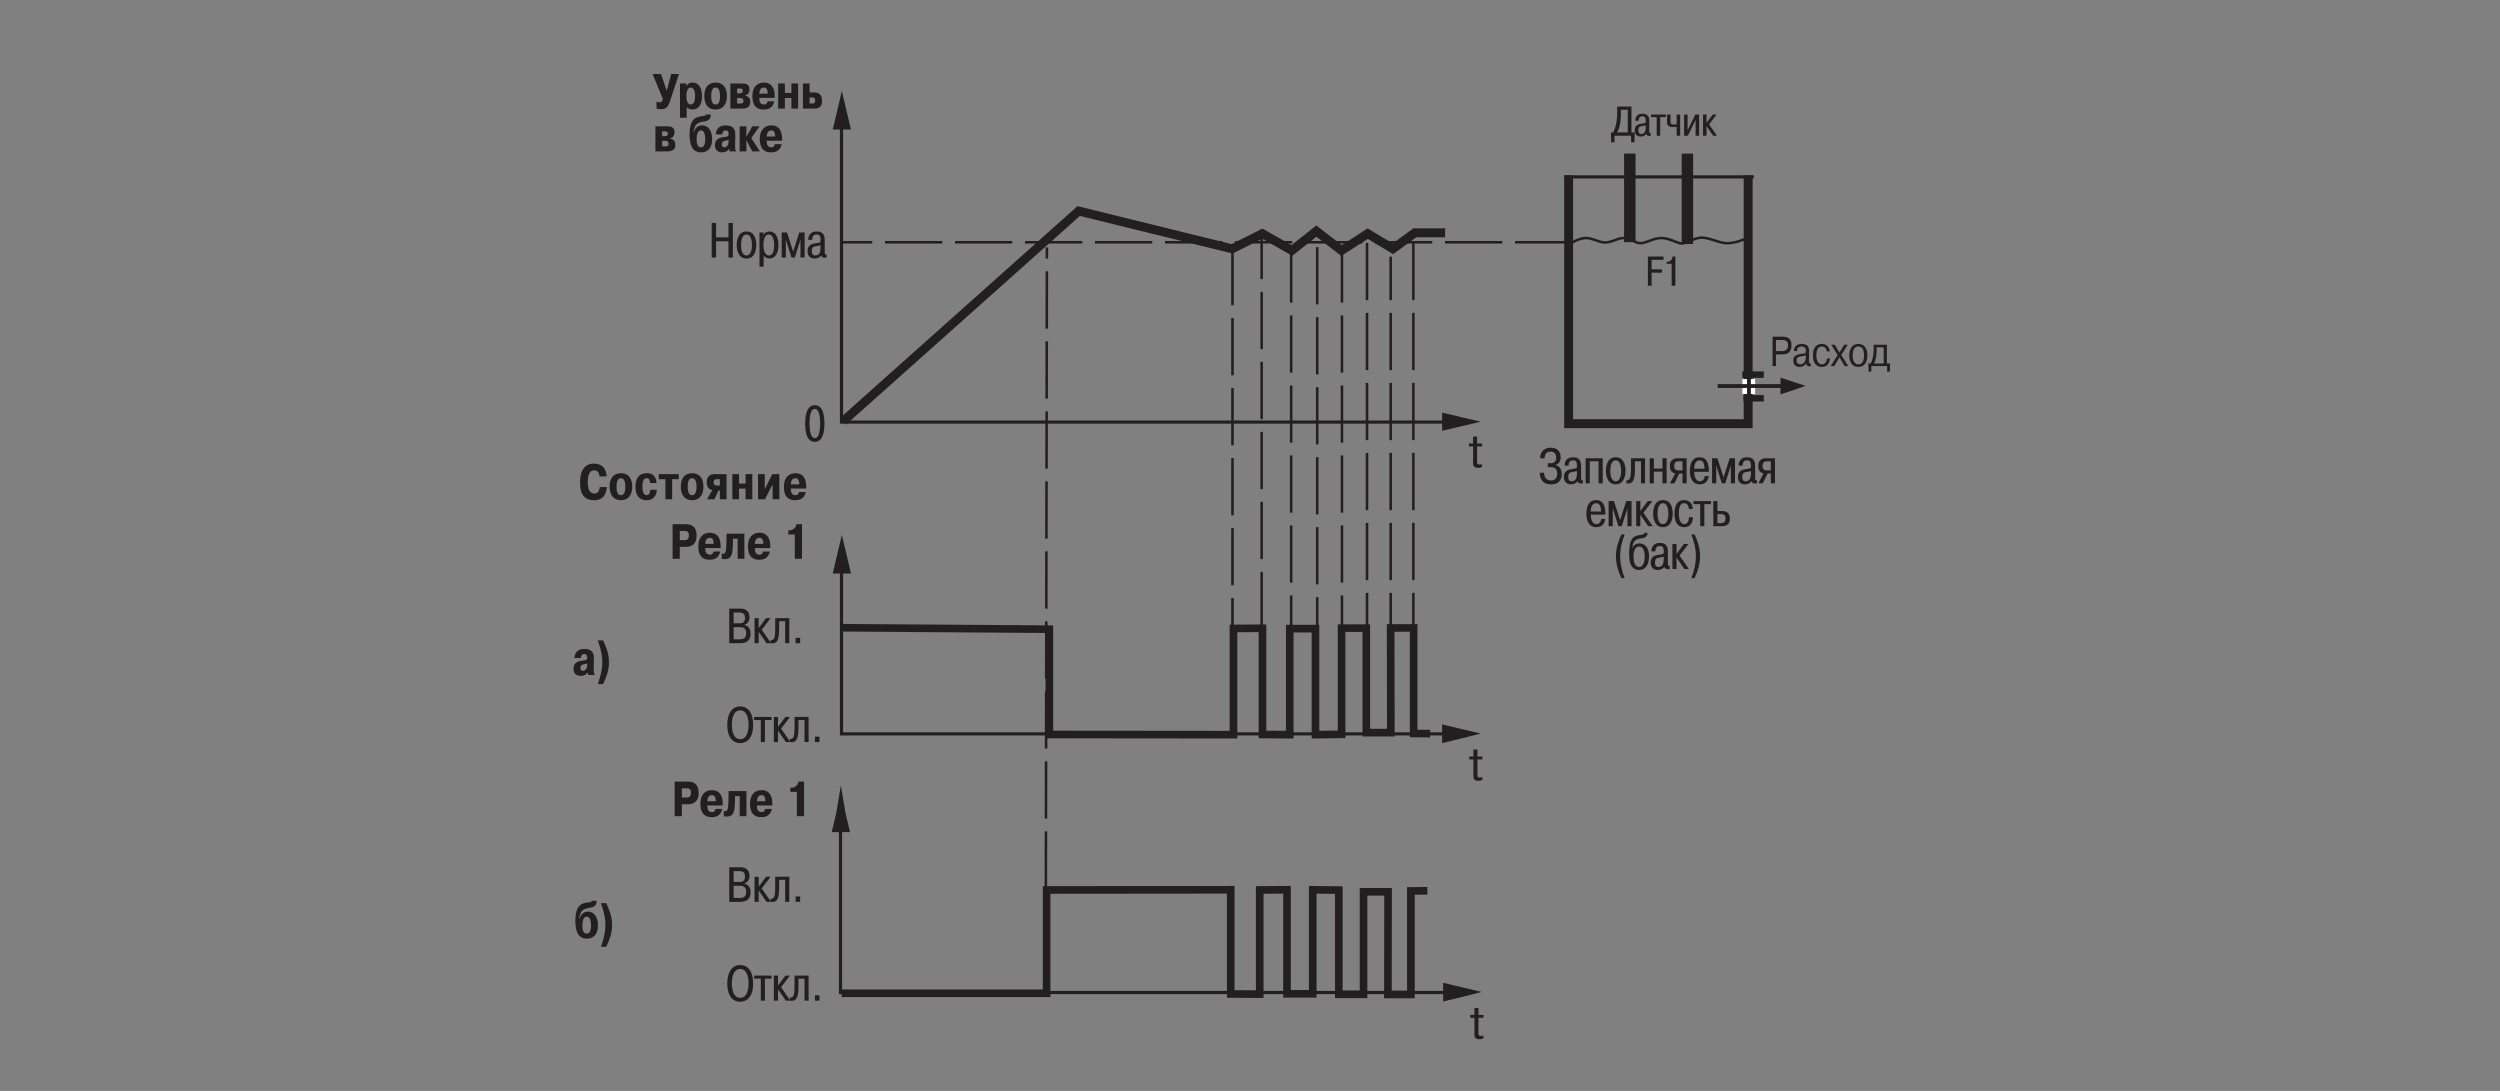 <?xml version="1.0" encoding="utf-8"?>
<!-- Generator: Adobe Illustrator 23.1.0, SVG Export Plug-In . SVG Version: 6.00 Build 0)  -->
<svg version="1.1" id="Слой_1" xmlns="http://www.w3.org/2000/svg" xmlns:xlink="http://www.w3.org/1999/xlink" x="0px" y="0px"
	 width="1100px" height="480px" viewBox="0 0 1100 480" style="enable-background:new 0 0 1100 480;" xml:space="preserve">
<rect x="0" y="0" width="1100" height="480" fill="#808080" stroke="none"/>
<style type="text/css">
	.st0{fill:none;stroke:#1E1E1C;stroke-width:0.925;}
	.st1{fill:none;stroke:#1E1E1C;stroke-width:3.7;}
	.st2{fill:#FFFFFF;stroke:#1E1E1C;stroke-width:1.48;stroke-linecap:square;}
	.st3{fill:none;stroke:#1E1E1C;stroke-width:1.48;}
	.st4{fill:#1E1E1C;}
	.st5{fill:#1E1E1C;stroke:#1E1E1C;stroke-width:0.925;}
	.st6{fill:none;stroke:#1E1E1C;stroke-width:1.054;}
	.st7{fill:none;stroke:#1E1E1C;stroke-width:0.925;stroke-dasharray:7.4,0.925;}
	.st8{fill:#020203;stroke:#1E1E1C;stroke-width:1.85;}
	.st9{fill:#FFFFFF;stroke:#1E1E1C;stroke-width:0.925;}
	.st10{fill:#020203;stroke:#1E1E1C;stroke-width:0.925;}
	.st11{fill:none;stroke:#1E1E1C;stroke-width:3.7;stroke-miterlimit:2.613;}
	.st12{fill:#020203;stroke:#1E1E1C;stroke-width:1.11;stroke-miterlimit:2.613;}
	.st13{fill:none;stroke:#1E1E1C;stroke-width:1.039;stroke-miterlimit:2.613;}
	.st14{fill:none;stroke:#1E1E1C;stroke-width:0.74;stroke-miterlimit:2.613;}
	.st15{fill:none;stroke:#FFFFFF;stroke-width:1.85;}
	.st16{fill:none;stroke:#1E1E1C;stroke-width:3.92;stroke-miterlimit:2.613;}
	.st17{fill:none;stroke:#1E1E1C;stroke-width:5.04;stroke-miterlimit:2.613;}
	.st18{fill:none;stroke:#1E1E1C;stroke-width:2.822;stroke-miterlimit:2.613;}
	.st19{fill:none;stroke:#1E1E1C;stroke-width:0.98;stroke-miterlimit:2.613;}
	.st20{fill:none;stroke:#FFFFFF;stroke-width:5.6;stroke-miterlimit:2.613;}
	.st21{fill:none;stroke:#1E1E1C;stroke-width:1.4;stroke-miterlimit:2.613;}
	.st22{fill:none;stroke:#1E1E1C;stroke-width:1.12;stroke-miterlimit:2.613;stroke-dasharray:25.2,5.6;}
	.st23{fill:none;stroke:#1E1E1C;stroke-width:3.36;stroke-miterlimit:2.613;}
	.st24{fill:none;stroke:#1E1E1C;stroke-width:1.12;stroke-miterlimit:2.613;}
	.st25{fill-rule:evenodd;clip-rule:evenodd;fill:#1E1E1C;}
	.st26{fill-rule:evenodd;clip-rule:evenodd;fill:#1E1E1C;stroke:#1E1E1C;stroke-width:5.600000e-04;stroke-miterlimit:2.613;}
	.st27{fill:none;stroke:#1E1E1C;stroke-width:1.68;stroke-miterlimit:2.613;}
	.st28{fill:none;stroke:#1E1E1C;stroke-width:1.12;stroke-miterlimit:2.613;stroke-dasharray:8.4,2.8;}
	.st29{fill:none;stroke:#231F20;stroke-width:3.92;stroke-miterlimit:2.613;}
	.st30{fill:none;stroke:#231F20;stroke-width:5.04;stroke-miterlimit:2.613;}
	.st31{fill:none;stroke:#231F20;stroke-width:2.822;stroke-miterlimit:2.613;}
	.st32{fill:none;stroke:#231F20;stroke-width:1.4;stroke-miterlimit:2.613;}
	.st33{fill:none;stroke:#231F20;stroke-width:1.12;stroke-miterlimit:2.613;stroke-dasharray:25.2,5.6;}
	.st34{fill:none;stroke:#231F20;stroke-width:3.36;stroke-miterlimit:2.613;}
	.st35{fill-rule:evenodd;clip-rule:evenodd;fill:#231F20;}
	.st36{fill-rule:evenodd;clip-rule:evenodd;fill:#231F20;stroke:#231F20;stroke-width:5.600000e-04;stroke-miterlimit:2.613;}
	.st37{fill:none;stroke:#231F20;stroke-width:1.12;stroke-miterlimit:2.613;}
	.st38{fill:none;stroke:#231F20;stroke-width:1.68;stroke-miterlimit:2.613;}
	.st39{fill:#231F20;}
	.st40{fill:#020203;stroke:#1E1E1C;stroke-width:1.054;}
	.st41{fill:none;stroke:#1E1E1C;stroke-width:0.925;stroke-dasharray:7.4,1.85;}
	.st42{fill:#020203;}
	.st43{fill:none;stroke:#1E1E1C;stroke-width:1.85;stroke-miterlimit:2.613;}
	.st44{fill:none;stroke:#231F20;stroke-width:5.04;}
	.st45{fill:none;stroke:#231F20;stroke-width:2.24;}
	.st46{fill:#231F20;stroke:#231F20;stroke-width:1.4;}
	.st47{fill:#020203;stroke:#231F20;stroke-width:1.4;}
	.st48{fill:none;stroke:#231F20;stroke-width:5.6;stroke-miterlimit:2.613;}
	.st49{fill:none;stroke:#231F20;stroke-width:2.8;stroke-miterlimit:2.613;}
	.st50{fill:none;stroke:#1E1E1C;stroke-width:3.145;stroke-miterlimit:2.613;}
	.st51{fill:none;stroke:#1E1E1C;stroke-width:0.925;stroke-dasharray:9.25,1.85;}
	.st52{fill:none;stroke:#1E1E1C;stroke-width:1.85;}
	.st53{fill:#FFFFFF;}
	.st54{fill:none;stroke:#231F20;stroke-width:2.8;}
</style>
<polyline class="st29" points="690.206,77.156 690.206,186.419 769.19,186.419 769.19,77.156 769.19,77.156 "/>
<line class="st30" x1="742.464" y1="67.584" x2="742.464" y2="107.357"/>
<line class="st30" x1="717.113" y1="67.584" x2="717.113" y2="106.543"/>
<line class="st31" x1="776.079" y1="175.254" x2="767.117" y2="175.254"/>
<line class="st31" x1="776.079" y1="164.835" x2="766.622" y2="164.835"/>
<line class="st20" x1="769.462" y1="173.361" x2="769.462" y2="166.792"/>
<polyline class="st29" points="370.885,185.404 474.626,92.861 542.117,109.474 555.455,102.805 568.423,110.215 579.167,101.693 
	590.282,110.215 601.768,102.805 612.883,109.474 622.516,102.434 635.854,102.434 "/>
<polyline class="st32" points="639.325,185.715 370.265,185.715 370.265,54.087 "/>
<polyline class="st32" points="639.325,322.907 370.265,322.907 370.265,248.358 "/>
<line class="st33" x1="691.801" y1="106.603" x2="370.736" y2="106.603"/>
<polyline class="st34" points="370.203,276.201 461.718,276.843 461.718,323.174 542.729,323.255 542.729,276.525 555.494,276.441 
	555.494,323.174 567.493,323.255 567.493,276.594 578.818,276.597 578.818,323.255 590.295,323.104 590.295,276.372 
	601.168,276.372 601.168,322.352 611.963,322.352 611.889,276.296 622.004,276.296 622.004,322.731 629.255,322.8 "/>
<polyline class="st34" points="370.33,437.034 460.509,437.034 460.509,391.584 541.521,391.503 541.521,437.344 554.286,437.428 
	554.286,391.584 566.285,391.503 566.285,437.278 577.61,437.275 577.61,391.503 589.086,391.647 589.086,437.495 599.959,437.495 
	599.959,392.388 610.754,392.388 610.68,437.567 620.797,437.567 620.797,392.015 628.045,391.949 "/>
<line class="st33" x1="460.179" y1="390.993" x2="460.637" y2="108.859"/>
<line class="st33" x1="568.112" y1="317.99" x2="568.112" y2="110.432"/>
<line class="st33" x1="590.461" y1="317.99" x2="590.461" y2="110.432"/>
<line class="st33" x1="601.486" y1="316.864" x2="601.486" y2="104.478"/>
<line class="st33" x1="611.905" y1="316.864" x2="611.905" y2="112.945"/>
<line class="st33" x1="621.871" y1="316.864" x2="621.871" y2="104.87"/>
<line class="st33" x1="579.571" y1="318.739" x2="579.571" y2="104.478"/>
<line class="st33" x1="542.294" y1="319.133" x2="542.294" y2="105.769"/>
<line class="st33" x1="555.134" y1="307.61" x2="555.134" y2="100.906"/>
<path class="st35" d="M646.301,195.17v1.256h1.844v6.912c0,1.074-0.023,2.538,2.107,2.538c0.605,0,1.3-0.162,1.867-0.411v-1.253
	c-0.344,0.101-0.753,0.179-1.114,0.179c-1.138,0-1.077-0.668-1.077-1.418v-6.548h2.191v-1.256h-2.191v-3.08h-1.783v3.08H646.301
	L646.301,195.17z"/>
<path class="st35" d="M646.448,332.876v1.256h1.844v6.912c0,1.077-0.02,2.538,2.104,2.538c0.614,0,1.299-0.159,1.87-0.408v-1.256
	c-0.347,0.098-0.753,0.182-1.115,0.182c-1.138,0-1.077-0.669-1.077-1.421v-6.548h2.191v-1.256h-2.191v-3.077h-1.783v3.077H646.448
	L646.448,332.876z"/>
<path class="st35" d="M779.92,148.137v12.946h1.505v-5.158h2.903c2.897,0,3.934-1.646,3.934-4.07c0-2.683-1.502-3.718-3.786-3.718
	H779.92L779.92,148.137z M781.425,149.598h2.744c1.728,0,2.559,0.702,2.559,2.293c0,1.7-0.785,2.572-2.559,2.572h-2.744V149.598
	L781.425,149.598z M790.67,154.463c-0.049-1.961,1.601-1.999,2.11-1.999c1.792,0,1.826,1.462,1.826,1.889
	c0,1.22-0.403,1.184-1.586,1.294c-3.259,0.333-3.977,1.369-3.977,2.979c0,1.979,1.167,2.832,2.857,2.832
	c1.103,0,2.223-0.485,2.782-1.669c0.159,1.221,0.671,1.374,1.456,1.374c0.301,0,0.448-0.02,0.64-0.08v-1.146
	c-0.848,0.039-0.865-0.369-0.848-1.11l0.081-4.345c0.044-2.757-1.916-3.164-3.23-3.164c-2.863,0-3.468,1.905-3.447,3.145H790.67
	L790.67,154.463z M794.572,157.071c-0.113,2.627-1.407,3.235-2.51,3.235c-0.906,0-1.569-0.646-1.569-1.737
	c0-1.498,1.074-1.609,2.321-1.831c0.892-0.148,1.358-0.074,1.792-0.463L794.572,157.071L794.572,157.071z M803.855,157.738
	c-0.049,1.035-0.559,2.567-2.159,2.567c-1.786,0-2.507-1.884-2.507-3.992c0-2.129,0.651-3.85,2.411-3.85
	c0.478,0,1.902,0.075,2.191,2.165h1.34c-0.177-1.757-1.277-3.311-3.563-3.311c-3.146,0-3.864,2.812-3.864,4.996
	c0,5.013,3.146,5.144,3.96,5.144c2.909,0,3.436-2.61,3.531-3.72H803.855L803.855,157.738z M809.366,155.165l-2.075-3.476h-1.566
	l2.846,4.494l-3.074,4.9h1.569l2.301-3.864l2.298,3.864h1.569l-3.068-4.9l2.845-4.494h-1.563L809.366,155.165L809.366,155.165z
	 M813.679,156.386c0,2.496,1.042,5.071,3.995,5.071c2.953,0,3.995-2.575,3.995-5.071c0-2.497-1.042-5.068-3.995-5.068
	C814.721,151.318,813.679,153.89,813.679,156.386L813.679,156.386z M815.167,156.369c0-3.757,1.884-3.941,2.507-3.941
	c0.625,0,2.507,0.184,2.507,3.941c0,3.753-1.882,3.937-2.507,3.937C817.051,160.305,815.167,160.122,815.167,156.369
	L815.167,156.369z M822.067,159.936l0.13,3.592h1.178v-2.446h6.97v2.446h1.181l0.11-3.592h-1.404v-8.248h-5.815v1.573
	c0,3.459-0.515,5.288-1.329,6.675H822.067L822.067,159.936z M828.823,152.835v7.102h-4.246c0.862-1.534,1.146-4.068,1.146-5.788
	v-1.314H828.823L828.823,152.835z"/>
<line class="st32" x1="688.261" y1="77.832" x2="771.65" y2="77.832"/>
<polygon class="st36" points="634.532,181.537 642.937,183.547 651.52,185.553 642.937,187.563 634.532,189.574 634.532,185.553 
	634.532,181.537 "/>
<polygon class="st36" points="634.532,318.728 642.937,320.737 651.52,322.748 642.937,324.94 634.532,326.948 634.532,322.748 
	634.532,318.728 "/>
<path class="st35" d="M646.9,446.583v1.256h1.844v6.912c0,1.074-0.02,2.535,2.107,2.535c0.611,0,1.299-0.159,1.87-0.405v-1.256
	c-0.347,0.098-0.756,0.179-1.117,0.179c-1.135,0-1.074-0.669-1.074-1.418v-6.548h2.191v-1.256h-2.191v-3.08h-1.786v3.08H646.9
	L646.9,446.583z"/>
<polygon class="st36" points="634.986,432.432 643.392,434.444 651.974,436.452 643.392,438.644 634.986,440.655 634.986,436.452 
	634.986,432.432 "/>
<polygon class="st36" points="366.401,56.988 368.408,48.585 370.417,40 372.428,48.585 374.436,56.988 370.417,56.988 
	366.401,56.988 "/>
<polygon class="st36" points="366.401,252.347 368.408,243.764 370.417,235.361 372.428,243.764 374.436,252.347 370.417,252.347 
	366.401,252.347 "/>
<path class="st37" d="M768.139,105.034c0,0-4.244,1.851-7.752,1.981c-3.511,0.132-7.311-2.133-10.967-2.434
	c-3.659-0.301-7.465,2.585-9.364,2.566c-1.905-0.02-5.558-2.416-9.069-2.416c-3.511,0-6.582,2.284-9.216,2.265
	c-2.628-0.02-3.945-2.416-7.749-2.265c-2.408,0.095-5.118,2.115-8.195,1.962c-2.336-0.116-5.083-1.962-8.044-1.962
	c-2.926,0-6.55,2.284-6.55,2.284"/>
<line class="st38" x1="769.537" y1="174.494" x2="769.537" y2="164.604"/>
<polygon class="st36" points="783.419,166.17 788.879,167.966 794.45,169.762 788.879,171.719 783.419,173.513 783.419,169.762 
	783.419,166.17 "/>
<line class="st38" x1="786.268" y1="169.85" x2="755.796" y2="169.85"/>
<g>
	<path class="st39" d="M325.912,267.791c2.631,0,3.87,1.587,3.87,3.871c0,1.5-0.805,2.87-2.262,3.24v0.108
		c1.087,0.196,2.74,1.044,2.74,3.762c0,2.696-1.392,4.24-4.523,4.24h-4.87v-15.221H325.912z M322.803,274.249h2.696
		c1.608,0,2.305-0.848,2.305-2.37c0-1.044-0.326-2.37-2.24-2.37h-2.761V274.249z M322.803,281.294h2.805
		c1.152,0,2.696-0.239,2.696-2.696c0-1.87-0.849-2.631-2.696-2.631h-2.805V281.294z"/>
	<path class="st39" d="M337.066,271.966h2.022l-3.936,5.132l4.131,5.914h-2.021l-3.436-5.023v5.023H332v-11.046h1.827v4.371
		L337.066,271.966z"/>
	<path class="st39" d="M347.286,271.966v11.046h-1.805v-9.698h-2.652v2.805c0,4.958-0.587,6.958-3.001,6.958
		c-0.261,0-0.5-0.022-0.761-0.087v-1.392c0.108,0.022,0.239,0.044,0.348,0.044c1.588,0,1.675-2.066,1.675-5.523v-4.153H347.286z"/>
	<path class="st39" d="M350.069,280.642h2v2.37h-2V280.642z"/>
</g>
<g>
	<path class="st39" d="M315.088,113.32h-1.936V98.1h1.936v6.349h5.436V98.1h1.936v15.221h-1.936v-7.154h-5.436V113.32z"/>
	<path class="st39" d="M328.46,101.84c3.958,0,4.306,4.349,4.306,5.936c0,1.565-0.348,5.979-4.306,5.979
		c-3.957,0-4.305-4.414-4.305-5.979C324.155,106.188,324.503,101.84,328.46,101.84z M328.46,112.407
		c1.522,0,2.393-1.761,2.393-4.631c0-2.109-0.522-4.588-2.393-4.588c-1.869,0-2.392,2.479-2.392,4.588
		C326.068,110.646,326.938,112.407,328.46,112.407z"/>
	<path class="st39" d="M335.919,102.274v1.131h0.043c0.392-0.892,1.305-1.565,2.588-1.565c2.196,0,3.979,1.848,3.979,5.958
		c0,3.609-1.435,5.958-3.957,5.958c-1.108,0-2.109-0.565-2.565-1.37v4.958h-1.827v-15.068H335.919z M338.311,112.407
		c1.261,0,2.305-1.065,2.305-4.61c0-3.936-1.521-4.61-2.392-4.61c-1.087,0-2.305,0.979-2.305,4.653
		C335.919,112.038,337.745,112.407,338.311,112.407z"/>
	<path class="st39" d="M345.769,105.514h-0.065l0.065,0.914v6.893h-1.827v-11.046h2.349l2.696,8.415l2.696-8.415h2.349v11.046
		h-1.827v-6.893l0.065-0.914h-0.065l-2.479,7.806h-1.479L345.769,105.514z"/>
	<path class="st39" d="M355.597,105.536c0-0.805,0.174-3.696,3.762-3.696c2.457,0,3.522,1.283,3.522,3.718v5.327
		c0,0.979,0.087,1.087,0.521,1.087c0.087,0,0.195,0,0.282-0.021v1.37c-0.195,0.043-0.564,0.087-0.848,0.087
		c-0.544,0-1.261-0.109-1.5-1.022c-0.783,1.022-1.827,1.37-2.87,1.37c-2.479,0-3.153-1.696-3.153-3.327
		c0-2.805,2.131-3.218,3.827-3.436c1.87-0.261,1.913-0.217,1.913-1.479c0-2.065-0.892-2.327-1.695-2.327
		c-1.87,0-2.001,1.609-1.979,2.349H355.597z M361.054,107.95c-2.326,0.63-3.849,0.021-3.849,2.522c0,0.696,0.087,1.936,1.479,1.936
		c1.892,0,2.37-1.5,2.37-3.784V107.95z"/>
</g>
<g>
	<path class="st39" d="M709.734,58.271c1.158-2.131,1.819-4.703,1.819-8.764v-2.646h6.301v11.409h1.415l-0.11,4.354h-1.47v-2.903
		h-7.293v2.903h-1.47l-0.11-4.354H709.734z M716.22,58.271v-9.958h-3.031v1.598c0,4.391-0.771,6.743-1.635,8.359H716.22z"/>
	<path class="st39" d="M719.511,53.146c0-0.68,0.147-3.123,3.179-3.123c2.076,0,2.977,1.084,2.977,3.142v4.501
		c0,0.827,0.073,0.918,0.44,0.918c0.073,0,0.165,0,0.239-0.018v1.157c-0.166,0.037-0.479,0.073-0.717,0.073
		c-0.459,0-1.065-0.092-1.268-0.863c-0.661,0.863-1.543,1.157-2.425,1.157c-2.095,0-2.664-1.433-2.664-2.811
		c0-2.37,1.8-2.719,3.233-2.903c1.58-0.22,1.616-0.184,1.616-1.249c0-1.746-0.753-1.966-1.433-1.966c-1.58,0-1.69,1.359-1.672,1.984
		H719.511z M724.122,55.185c-1.966,0.533-3.252,0.018-3.252,2.131c0,0.588,0.074,1.635,1.25,1.635c1.598,0,2.002-1.268,2.002-3.197
		V55.185z"/>
	<path class="st39" d="M726.476,51.529V50.39h6.467v1.139h-2.462v8.194h-1.543v-8.194H726.476z"/>
	<path class="st39" d="M735.039,50.39v2.866c0,1.029-0.037,1.525,1.451,1.525c0.294,0,0.643-0.037,1.23-0.055V50.39h1.543v9.333
		h-1.543v-3.858c-0.753,0.018-1.12,0.055-1.488,0.055c-2.59,0-2.737-1.194-2.737-2.407V50.39H735.039z"/>
	<path class="st39" d="M745.936,50.39h1.672v9.333h-1.544v-6.944l-3.398,6.944h-1.672V50.39h1.543v6.945L745.936,50.39z"/>
	<path class="st39" d="M753.617,50.39h1.708L752,54.726l3.49,4.997h-1.708l-2.903-4.244v4.244h-1.543V50.39h1.543v3.693
		L753.617,50.39z"/>
</g>
<g>
	<path class="st39" d="M354.279,186.345c0-7.85,3.196-8.067,4.239-8.067c1.044,0,4.24,0.217,4.24,8.067s-3.196,8.067-4.24,8.067
		C357.476,194.412,354.279,194.194,354.279,186.345z M360.846,186.345c0-5.197-1.218-6.436-2.327-6.436
		c-1.108,0-2.326,1.239-2.326,6.436s1.218,6.436,2.326,6.436C359.628,192.781,360.846,191.542,360.846,186.345z"/>
</g>
<g>
	<path class="st39" d="M679.387,208.003c0.021,1.457,0.565,3.414,3.088,3.414c1.782,0,2.696-1.218,2.696-3.022
		c0-1.239-0.349-2.87-2.675-2.87h-1.479v-1.718h1.348c0.609,0,2.349-0.087,2.349-2.414c0-2.631-1.936-2.674-2.479-2.674
		c-1.065,0-2.501,0.348-2.653,2.957h-1.935c0.021-1.239,0.413-4.675,4.718-4.675c3.045,0,4.327,1.892,4.327,4.262
		c0,2.066-1.174,3-2.283,3.283v0.087c1.349,0.326,2.74,1.327,2.74,3.958c0,2.022-0.892,4.544-4.566,4.544
		c-3.153,0-4.914-1.544-5.132-5.131H679.387z"/>
	<path class="st39" d="M688.411,204.894c0-0.805,0.174-3.696,3.762-3.696c2.457,0,3.522,1.283,3.522,3.718v5.327
		c0,0.979,0.087,1.087,0.521,1.087c0.087,0,0.195,0,0.282-0.021v1.37c-0.195,0.043-0.564,0.087-0.848,0.087
		c-0.544,0-1.261-0.109-1.5-1.022c-0.783,1.022-1.827,1.37-2.87,1.37c-2.479,0-3.153-1.696-3.153-3.327
		c0-2.805,2.131-3.218,3.827-3.436c1.87-0.261,1.913-0.217,1.913-1.479c0-2.065-0.892-2.327-1.695-2.327
		c-1.87,0-2.001,1.609-1.979,2.349H688.411z M693.868,207.307c-2.326,0.63-3.849,0.021-3.849,2.522c0,0.696,0.087,1.936,1.479,1.936
		c1.892,0,2.37-1.5,2.37-3.784V207.307z"/>
	<path class="st39" d="M699.5,212.678h-1.827v-11.046h7.523v11.046h-1.826v-9.698h-3.87V212.678z"/>
	<path class="st39" d="M710.915,201.197c3.958,0,4.306,4.349,4.306,5.936c0,1.565-0.348,5.979-4.306,5.979
		c-3.957,0-4.305-4.414-4.305-5.979C706.61,205.546,706.958,201.197,710.915,201.197z M710.915,211.765
		c1.522,0,2.393-1.761,2.393-4.631c0-2.109-0.522-4.588-2.393-4.588c-1.869,0-2.392,2.479-2.392,4.588
		C708.523,210.003,709.394,211.765,710.915,211.765z"/>
	<path class="st39" d="M723.831,201.632v11.046h-1.805v-9.698h-2.652v2.805c0,4.958-0.587,6.958-3.001,6.958
		c-0.261,0-0.5-0.022-0.761-0.087v-1.392c0.108,0.022,0.239,0.044,0.348,0.044c1.588,0,1.675-2.066,1.675-5.523v-4.153H723.831z"/>
	<path class="st39" d="M727.702,212.678h-1.827v-11.046h1.827v4.544h3.783v-4.544h1.826v11.046h-1.826v-5.153h-3.783V212.678z"/>
	<path class="st39" d="M736.704,212.678h-1.936l2.327-4.392c-0.783-0.109-2.37-0.674-2.37-3.175c0-3.37,2.565-3.479,3.239-3.479
		h4.153v11.046h-1.826v-4.349h-1.37L736.704,212.678z M738.596,202.98c-0.695,0-1.957,0.065-1.957,2.066
		c0,1.674,1.131,1.935,1.936,1.935h1.718v-4.001H738.596z"/>
	<path class="st39" d="M751.815,209.481c-0.131,1.544-1.044,3.631-3.849,3.631c-4.37,0-4.436-4.914-4.436-5.915
		c0-3.283,1.065-6.001,4.327-6.001c1.913,0,3.805,0.913,4.022,5.436c0.021,0.326,0.021,0.631,0.021,0.957h-6.458
		c-0.021,1.587,0.522,4.175,2.479,4.175c1.436,0,2.044-1.283,2.131-2.283H751.815z M749.989,206.242
		c-0.022-3.436-1.457-3.697-2.131-3.697c-2.218,0-2.436,2.718-2.414,3.697H749.989z"/>
	<path class="st39" d="M755.143,204.872h-0.065l0.065,0.914v6.893h-1.827v-11.046h2.349l2.696,8.415l2.696-8.415h2.349v11.046
		h-1.827v-6.893l0.065-0.914h-0.065l-2.479,7.806h-1.479L755.143,204.872z"/>
	<path class="st39" d="M764.972,204.894c0-0.805,0.174-3.696,3.762-3.696c2.457,0,3.522,1.283,3.522,3.718v5.327
		c0,0.979,0.087,1.087,0.521,1.087c0.087,0,0.195,0,0.282-0.021v1.37c-0.195,0.043-0.564,0.087-0.848,0.087
		c-0.544,0-1.261-0.109-1.5-1.022c-0.783,1.022-1.827,1.37-2.87,1.37c-2.479,0-3.153-1.696-3.153-3.327
		c0-2.805,2.131-3.218,3.827-3.436c1.87-0.261,1.913-0.217,1.913-1.479c0-2.065-0.892-2.327-1.695-2.327
		c-1.87,0-2.001,1.609-1.979,2.349H764.972z M770.429,207.307c-2.326,0.63-3.849,0.021-3.849,2.522c0,0.696,0.087,1.936,1.479,1.936
		c1.892,0,2.37-1.5,2.37-3.784V207.307z"/>
	<path class="st39" d="M775.582,212.678h-1.936l2.327-4.392c-0.783-0.109-2.37-0.674-2.37-3.175c0-3.37,2.565-3.479,3.239-3.479
		h4.153v11.046h-1.826v-4.349h-1.37L775.582,212.678z M777.474,202.98c-0.695,0-1.957,0.065-1.957,2.066
		c0,1.674,1.131,1.935,1.936,1.935h1.718v-4.001H777.474z"/>
	<path class="st39" d="M706.295,228.327c-0.131,1.544-1.044,3.631-3.849,3.631c-4.37,0-4.436-4.914-4.436-5.915
		c0-3.283,1.065-6.001,4.327-6.001c1.913,0,3.805,0.914,4.022,5.436c0.021,0.326,0.021,0.631,0.021,0.957h-6.458
		c-0.021,1.587,0.522,4.175,2.479,4.175c1.436,0,2.044-1.283,2.131-2.283H706.295z M704.469,225.087
		c-0.022-3.436-1.457-3.697-2.131-3.697c-2.218,0-2.436,2.718-2.414,3.697H704.469z"/>
	<path class="st39" d="M709.622,223.717h-0.065l0.065,0.914v6.893h-1.827v-11.046h2.349l2.696,8.415l2.696-8.415h2.349v11.046
		h-1.827v-6.893l0.065-0.914h-0.065l-2.479,7.806h-1.479L709.622,223.717z"/>
	<path class="st39" d="M724.994,220.477h2.022l-3.936,5.131l4.131,5.915h-2.021l-3.436-5.023v5.023h-1.827v-11.046h1.827v4.371
		L724.994,220.477z"/>
	<path class="st39" d="M731.691,220.042c3.958,0,4.306,4.349,4.306,5.937c0,1.565-0.348,5.979-4.306,5.979
		c-3.957,0-4.305-4.414-4.305-5.979C727.387,224.391,727.734,220.042,731.691,220.042z M731.691,230.61
		c1.522,0,2.393-1.761,2.393-4.631c0-2.109-0.522-4.588-2.393-4.588c-1.869,0-2.392,2.479-2.392,4.588
		C729.3,228.849,730.17,230.61,731.691,230.61z"/>
	<path class="st39" d="M744.912,227.587c-0.021,0.913-0.326,4.371-3.849,4.371c-1.044,0-4.283-0.174-4.283-6.045
		c0-1.979,0.413-5.871,4.196-5.871c2.588,0,3.87,1.957,3.87,3.893h-1.761c-0.044-1.348-0.761-2.544-2.088-2.544
		c-1.239,0-2.305,1.022-2.305,4.523c0,4.175,1.631,4.697,2.414,4.697c0.804,0,2-0.631,2.044-3.022H744.912z"/>
	<path class="st39" d="M745.174,221.825v-1.348h7.654v1.348h-2.914v9.698h-1.826v-9.698H745.174z"/>
	<path class="st39" d="M755.676,220.477v4.371h2.021c0.827,0,3.458,0.021,3.458,3.37c0,1.261-0.436,3.305-3.262,3.305h-4.045
		v-11.046H755.676z M755.676,230.175h1.587c0.826,0,1.979-0.217,1.979-2.087c0-1.892-1.456-1.892-1.935-1.892h-1.631V230.175z"/>
	<path class="st39" d="M714.852,235.147c-1.282,3.327-2,6.479-2,9.611c0,2.849,0.608,6.066,2,9.632h-1.435
		c-1.37-2.914-2.414-6.175-2.414-9.632c0-3.436,1.044-6.697,2.414-9.611H714.852z"/>
	<path class="st39" d="M724.897,234.43c-0.087,2.783-2.674,2.174-4.436,2.827c-1.587,0.587-2.087,1.979-2.218,3.957h0.044
		c0.543-2.087,2.826-2.109,3.065-2.109c0.631,0,4.219,0.087,4.219,5.806c0,2.957-1.196,5.893-4.371,5.893
		c-1.805,0-4.37-0.761-4.37-6.871c0-4.74,0.63-7.48,3.457-8.285c1.5-0.435,3.175-0.174,3.153-1.217H724.897z M721.223,249.455
		c1.436,0,2.436-1.479,2.436-4.544c0-1.37-0.217-4.458-2.436-4.458c-1.869,0-2.479,2.239-2.479,4.392
		C718.744,248.65,720.157,249.455,721.223,249.455z"/>
	<path class="st39" d="M726.594,242.584c0-0.805,0.174-3.696,3.762-3.696c2.457,0,3.522,1.283,3.522,3.718v5.327
		c0,0.979,0.087,1.087,0.521,1.087c0.087,0,0.195,0,0.282-0.021v1.37c-0.195,0.043-0.564,0.087-0.848,0.087
		c-0.544,0-1.261-0.109-1.5-1.022c-0.783,1.022-1.827,1.37-2.87,1.37c-2.479,0-3.153-1.696-3.153-3.327
		c0-2.805,2.131-3.218,3.827-3.436c1.87-0.261,1.913-0.217,1.913-1.479c0-2.065-0.892-2.327-1.695-2.327
		c-1.87,0-2.001,1.609-1.979,2.349H726.594z M732.051,244.998c-2.326,0.63-3.849,0.021-3.849,2.522c0,0.696,0.087,1.936,1.479,1.936
		c1.892,0,2.37-1.5,2.37-3.784V244.998z"/>
	<path class="st39" d="M740.922,239.322h2.022l-3.936,5.132l4.131,5.914h-2.021l-3.436-5.023v5.023h-1.827v-11.046h1.827v4.371
		L740.922,239.322z"/>
	<path class="st39" d="M745.619,235.147c1.37,2.914,2.413,6.175,2.413,9.611c0,3.457-1.043,6.719-2.413,9.632h-1.436
		c1.392-3.566,2.001-6.784,2.001-9.632c0-3.131-0.718-6.284-2.001-9.611H745.619z"/>
</g>
<g>
	<path class="st39" d="M301.761,230.645c2.609,0,4.74,1.152,4.74,4.914c0,4.74-3.24,5.066-4.806,5.066h-2.587v5.24h-3.175v-15.221
		H301.761z M299.108,237.668h2.087c1.326,0,1.914-0.631,1.914-2.087c0-2.044-1.305-1.979-1.914-1.979h-2.087V237.668z"/>
	<path class="st39" d="M316.896,242.669c-0.74,3.349-3.132,3.609-4.74,3.609c-1.805,0-4.893-0.522-4.893-5.958
		c0-3.784,2-5.915,5.109-5.915c1.957,0,4.719,0.848,4.719,6.132v0.609h-6.784c0,2.609,1.152,2.914,1.979,2.914
		c0.674,0,1.37-0.152,1.652-1.392H316.896z M314.047,239.299c-0.087-2.24-0.783-2.675-1.762-2.675c-1.674,0-1.957,1.848-1.979,2.675
		H314.047z"/>
	<path class="st39" d="M317.568,243.582c0.196,0.065,0.392,0.087,0.588,0.087c0.956,0,1.369-0.674,1.435-4.131l0.087-4.718h7.85
		v11.046h-2.957v-8.828h-2.065l-0.044,2.479c-0.087,5.153-1,6.523-3.718,6.523c-0.392,0-0.783-0.065-1.175-0.152V243.582z"/>
	<path class="st39" d="M338.727,242.669c-0.74,3.349-3.132,3.609-4.74,3.609c-1.805,0-4.893-0.522-4.893-5.958
		c0-3.784,2-5.915,5.109-5.915c1.957,0,4.719,0.848,4.719,6.132v0.609h-6.784c0,2.609,1.152,2.914,1.979,2.914
		c0.674,0,1.37-0.152,1.652-1.392H338.727z M335.878,239.299c-0.087-2.24-0.783-2.675-1.762-2.675c-1.674,0-1.957,1.848-1.979,2.675
		H335.878z"/>
	<path class="st39" d="M346.836,233.363h0.522c1.195,0,2.805-0.914,3.065-2.718h2.457v15.221h-3.175v-10.698h-2.87V233.363z"/>
</g>
<g>
	<path class="st39" d="M252.781,289.514c0.021-1.5,0.695-3.979,4.305-3.979c4.175,0,4.24,2.892,4.219,4.131l-0.065,5.044
		c-0.021,1.674,0.174,2.022,0.522,2.131v0.152h-2.979l-0.108-1.087h-0.087c-0.696,1.044-1.87,1.5-2.979,1.5
		c-2.696,0-3.262-1.783-3.262-3.196c0-2.609,1.87-3.283,4.001-3.544c1.522-0.195,1.979-0.217,2.001-1.152c0-0.108,0-0.196,0-0.304
		c0-0.479-0.065-1.457-1.262-1.457c-0.5,0-1.479,0.13-1.479,1.761H252.781z M258.369,291.884c-0.218,0.065-0.282,0.109-0.435,0.152
		c-0.436,0.152-0.718,0.196-1.131,0.283c-0.608,0.13-1.413,0.348-1.413,1.587c0,1.109,0.674,1.283,1.195,1.283
		c0.392,0,1.783-0.37,1.783-2.762V291.884z"/>
	<path class="st39" d="M265.35,281.773c1.565,3.327,2.588,6.001,2.588,9.611c0,3.631-1.022,6.328-2.588,9.632h-2.283
		c1.696-5.066,1.936-7.371,1.936-9.632c0-2.218-0.239-4.566-1.936-9.611H265.35z"/>
</g>
<g>
	<path class="st39" d="M262.545,396.349c-0.195,3.414-2.675,2.74-4.958,3.501c-1.108,0.37-2.5,1.348-2.695,4.631h0.087
		c0.304-1.414,1.217-3.349,3.674-3.349c3.219,0,4.437,3.044,4.437,5.936c0,5.675-3.74,5.936-4.784,5.936
		c-2.109,0-5.153-0.696-5.153-7.958c0-5.675,1.979-7.067,3.588-7.567c2.501-0.783,3.414-0.13,3.566-1.131H262.545z M258.152,403.351
		c-1,0-1.892,0.848-1.892,3.936c0,1.609,0.261,3.501,1.892,3.501s1.893-1.892,1.893-3.501
		C260.045,404.199,259.153,403.351,258.152,403.351z"/>
	<path class="st39" d="M266.72,397.371c1.565,3.327,2.588,6.001,2.588,9.611c0,3.631-1.022,6.328-2.588,9.632h-2.283
		c1.696-5.066,1.936-7.371,1.936-9.632c0-2.218-0.239-4.566-1.936-9.611H266.72z"/>
</g>
<g>
	<path class="st39" d="M295.341,32.563h3.393l-3.958,12.111c-1.021,3.131-2.479,3.392-3.936,3.392c-0.695,0-1.326-0.109-1.979-0.305
		v-3.022c0.218,0.108,0.739,0.304,1.392,0.304c1.044,0,1.326-1.065,1.392-1.479l-4.501-11.002h3.718l2.501,7.415L295.341,32.563z"/>
	<path class="st39" d="M301.973,36.737v1.327h0.065c0.239-0.761,0.892-1.74,2.675-1.74c4.065,0,4.175,5.001,4.175,5.958
		c0,4.175-1.914,5.914-4.219,5.914c-1.152,0-1.979-0.479-2.522-1.065v4.675h-2.957V36.737H301.973z M303.93,45.979
		c1.783,0,1.914-2.653,1.914-3.74c0-3.088-1.109-3.697-1.914-3.697s-1.913,0.609-1.913,3.697
		C302.017,43.978,302.364,45.979,303.93,45.979z"/>
	<path class="st39" d="M309.888,42.239c0-3.414,1.521-5.915,4.979-5.915c3.457,0,4.979,2.5,4.979,5.915
		c0,3.457-1.543,5.958-4.979,5.958S309.888,45.696,309.888,42.239z M316.802,42.239c0-3.175-1.043-3.697-1.935-3.697
		s-1.936,0.522-1.936,3.697c0,3.24,1.044,3.74,1.936,3.74S316.802,45.479,316.802,42.239z"/>
	<path class="st39" d="M326.349,36.737c1.587,0,3.436,0.13,3.436,2.674c0,1.783-1.109,2.392-1.936,2.566v0.109
		c2.131,0.457,2.262,1.979,2.262,2.87c0,1.609-0.761,2.827-3.762,2.827h-4.979V36.737H326.349z M324.326,41.064h1.218
		c0.783,0,1.283-0.239,1.283-1.065c0-0.957-0.565-1.044-1.239-1.044h-1.262V41.064z M324.326,45.565h1.283
		c1.152,0,1.544-0.348,1.544-1.131c0-1-0.544-1.305-1.588-1.305h-1.239V45.565z"/>
	<path class="st39" d="M340.678,44.587c-0.74,3.349-3.132,3.609-4.74,3.609c-1.805,0-4.893-0.522-4.893-5.958
		c0-3.784,2-5.915,5.109-5.915c1.957,0,4.719,0.848,4.719,6.132v0.609h-6.784c0,2.609,1.152,2.914,1.979,2.914
		c0.674,0,1.37-0.152,1.652-1.392H340.678z M337.829,41.217c-0.087-2.24-0.783-2.675-1.762-2.675c-1.674,0-1.957,1.848-1.979,2.675
		H337.829z"/>
	<path class="st39" d="M345.353,47.783h-2.957V36.737h2.957v4.153h2.87v-4.153h2.958v11.046h-2.958v-4.675h-2.87V47.783z"/>
	<path class="st39" d="M356.225,36.737v3.914h1.501c1.761,0,3.979,0.239,3.979,3.74c0,1.935-0.739,3.392-3.37,3.392h-5.066V36.737
		H356.225z M356.225,45.565h1.044c0.696,0,1.392-0.174,1.392-1.283c0-1.37-0.826-1.413-1.457-1.413h-0.979V45.565z"/>
	<path class="st39" d="M293.362,55.583c1.587,0,3.436,0.13,3.436,2.674c0,1.783-1.109,2.392-1.936,2.566v0.109
		c2.131,0.457,2.262,1.979,2.262,2.87c0,1.609-0.761,2.827-3.762,2.827h-4.979V55.583H293.362z M291.34,59.91h1.218
		c0.783,0,1.283-0.239,1.283-1.065c0-0.957-0.565-1.044-1.239-1.044h-1.262V59.91z M291.34,64.411h1.283
		c1.152,0,1.544-0.348,1.544-1.131c0-1-0.544-1.305-1.588-1.305h-1.239V64.411z"/>
	<path class="st39" d="M312.801,50.386c-0.195,3.414-2.675,2.74-4.958,3.501c-1.108,0.37-2.5,1.348-2.695,4.631h0.087
		c0.304-1.414,1.217-3.349,3.674-3.349c3.219,0,4.437,3.044,4.437,5.936c0,5.675-3.74,5.936-4.784,5.936
		c-2.109,0-5.153-0.696-5.153-7.958c0-5.675,1.979-7.067,3.588-7.567c2.501-0.783,3.414-0.13,3.566-1.131H312.801z M308.408,57.387
		c-1,0-1.892,0.848-1.892,3.936c0,1.609,0.261,3.501,1.892,3.501s1.893-1.892,1.893-3.501
		C310.301,58.235,309.409,57.387,308.408,57.387z"/>
	<path class="st39" d="M314.998,59.148c0.021-1.5,0.695-3.979,4.305-3.979c4.175,0,4.24,2.892,4.219,4.131l-0.065,5.044
		c-0.021,1.674,0.174,2.022,0.522,2.131v0.152h-2.979l-0.108-1.087h-0.087c-0.696,1.044-1.87,1.5-2.979,1.5
		c-2.696,0-3.262-1.783-3.262-3.196c0-2.609,1.87-3.283,4.001-3.544c1.522-0.195,1.979-0.217,2.001-1.152c0-0.108,0-0.196,0-0.304
		c0-0.479-0.065-1.457-1.262-1.457c-0.5,0-1.479,0.13-1.479,1.761H314.998z M320.586,61.519c-0.218,0.065-0.282,0.109-0.435,0.152
		c-0.436,0.152-0.718,0.196-1.131,0.283c-0.608,0.13-1.413,0.348-1.413,1.587c0,1.109,0.674,1.283,1.195,1.283
		c0.392,0,1.783-0.37,1.783-2.762V61.519z"/>
	<path class="st39" d="M331.022,55.583h3.175l-3.631,5.175l3.805,5.871h-3.349l-2.522-4.827h-0.087v4.827h-2.957V55.583h2.957v4.436
		h0.087L331.022,55.583z"/>
	<path class="st39" d="M343.939,63.432c-0.74,3.349-3.132,3.609-4.74,3.609c-1.805,0-4.893-0.522-4.893-5.958
		c0-3.784,2-5.915,5.109-5.915c1.957,0,4.719,0.848,4.719,6.132v0.609h-6.784c0,2.609,1.152,2.914,1.979,2.914
		c0.674,0,1.37-0.152,1.652-1.392H343.939z M341.091,60.062c-0.087-2.24-0.783-2.675-1.762-2.675c-1.674,0-1.957,1.848-1.979,2.675
		H341.091z"/>
</g>
<g>
	<path class="st39" d="M302.669,343.896c2.609,0,4.74,1.152,4.74,4.914c0,4.74-3.24,5.066-4.806,5.066h-2.587v5.24h-3.175v-15.221
		H302.669z M300.017,350.92h2.087c1.326,0,1.914-0.631,1.914-2.087c0-2.044-1.305-1.979-1.914-1.979h-2.087V350.92z"/>
	<path class="st39" d="M317.804,355.921c-0.74,3.349-3.132,3.609-4.74,3.609c-1.805,0-4.893-0.522-4.893-5.958
		c0-3.784,2-5.915,5.109-5.915c1.957,0,4.719,0.848,4.719,6.132v0.609h-6.784c0,2.609,1.152,2.914,1.979,2.914
		c0.674,0,1.37-0.152,1.652-1.392H317.804z M314.955,352.551c-0.087-2.24-0.783-2.675-1.762-2.675c-1.674,0-1.957,1.848-1.979,2.675
		H314.955z"/>
	<path class="st39" d="M318.477,356.834c0.196,0.065,0.392,0.087,0.588,0.087c0.956,0,1.369-0.674,1.435-4.131l0.087-4.718h7.85
		v11.046h-2.957v-8.828h-2.065l-0.044,2.479c-0.087,5.153-1,6.523-3.718,6.523c-0.392,0-0.783-0.065-1.175-0.152V356.834z"/>
	<path class="st39" d="M339.635,355.921c-0.74,3.349-3.132,3.609-4.74,3.609c-1.805,0-4.893-0.522-4.893-5.958
		c0-3.784,2-5.915,5.109-5.915c1.957,0,4.719,0.848,4.719,6.132v0.609h-6.784c0,2.609,1.152,2.914,1.979,2.914
		c0.674,0,1.37-0.152,1.652-1.392H339.635z M336.786,352.551c-0.087-2.24-0.783-2.675-1.762-2.675c-1.674,0-1.957,1.848-1.979,2.675
		H336.786z"/>
	<path class="st39" d="M347.744,346.615h0.522c1.195,0,2.805-0.914,3.065-2.718h2.457v15.221h-3.175v-10.698h-2.87V346.615z"/>
</g>
<g>
	<path class="st39" d="M267.027,214.295c-0.369,3.808-2.066,5.81-5.7,5.81c-3.765,0-6.114-2.154-6.114-7.768
		c0-3.764,1.065-8.333,6.027-8.333c5.178,0,5.613,4.221,5.635,5.614h-3.111c-0.218-2.154-1.153-2.654-2.394-2.654
		c-0.979,0-2.764,0.413-2.764,5.244c0,4.46,1.85,4.939,2.851,4.939c1.327,0,2.154-0.653,2.416-2.851H267.027z"/>
	<path class="st39" d="M268.223,214.122c0-3.417,1.523-5.918,4.983-5.918c3.459,0,4.982,2.502,4.982,5.918
		c0,3.459-1.545,5.962-4.982,5.962C269.768,220.083,268.223,217.581,268.223,214.122z M275.143,214.122
		c0-3.177-1.045-3.699-1.937-3.699c-0.893,0-1.937,0.522-1.937,3.699c0,3.242,1.044,3.742,1.937,3.742
		C274.098,217.864,275.143,217.363,275.143,214.122z"/>
	<path class="st39" d="M289.022,215.492c-0.044,0.958-0.436,4.591-4.526,4.591c-1.109,0-4.874-0.152-4.874-5.918
		c0-5.418,3.199-5.962,5.026-5.962c1.414,0,3.982,0.392,4.265,4.352h-2.828c-0.152-1.741-0.762-2.132-1.545-2.132
		c-0.719,0-1.871,0.326-1.871,3.503c0,1.719,0.261,3.938,1.849,3.938c1.197,0,1.502-1.175,1.589-2.372H289.022z"/>
	<path class="st39" d="M289.869,210.836v-2.22h8.791v2.22h-2.916v8.834h-2.959v-8.834H289.869z"/>
	<path class="st39" d="M299.55,214.122c0-3.417,1.523-5.918,4.983-5.918c3.459,0,4.982,2.502,4.982,5.918
		c0,3.459-1.545,5.962-4.982,5.962C301.095,220.083,299.55,217.581,299.55,214.122z M306.47,214.122
		c0-3.177-1.045-3.699-1.937-3.699c-0.893,0-1.937,0.522-1.937,3.699c0,3.242,1.044,3.742,1.937,3.742
		C305.425,217.864,306.47,217.363,306.47,214.122z"/>
	<path class="st39" d="M314.366,219.67h-3.264l2.307-4.004c-0.696-0.108-2.459-0.652-2.459-3.438c0-3.612,2.785-3.612,3.416-3.612
		h5.331v11.054h-2.959v-3.83h-0.609L314.366,219.67z M315.498,210.836c-0.609,0-1.501,0.13-1.501,1.393
		c0,1.262,0.892,1.393,1.501,1.393h1.24v-2.785H315.498z"/>
	<path class="st39" d="M325.18,219.67h-2.959v-11.054h2.959v4.156h2.872v-4.156h2.96v11.054h-2.96v-4.678h-2.872V219.67z"/>
	<path class="st39" d="M339.821,208.616h3.09v11.054h-2.959v-6.615l-3.329,6.615h-3.09v-11.054h2.959v6.615L339.821,208.616z"/>
	<path class="st39" d="M354.551,216.471c-0.74,3.351-3.134,3.612-4.744,3.612c-1.806,0-4.896-0.522-4.896-5.962
		c0-3.786,2.002-5.918,5.113-5.918c1.959,0,4.722,0.849,4.722,6.136v0.609h-6.788c0,2.611,1.152,2.916,1.979,2.916
		c0.675,0,1.371-0.152,1.654-1.393H354.551z M351.7,213.099c-0.087-2.241-0.783-2.676-1.763-2.676c-1.676,0-1.958,1.85-1.979,2.676
		H351.7z"/>
</g>
<g>
	<path class="st39" d="M325.694,310.825c4.044,0,5.696,3.762,5.696,8.067c0,7.915-4.783,8.067-5.696,8.067s-5.697-0.152-5.697-8.067
		C319.997,314.586,321.65,310.825,325.694,310.825z M325.694,325.241c3.109,0,3.675-3.936,3.675-6.349
		c0-2.653-0.696-6.349-3.675-6.349s-3.675,3.696-3.675,6.349C322.02,321.305,322.585,325.241,325.694,325.241z"/>
	<path class="st39" d="M331.826,316.804v-1.348h7.654v1.348h-2.914v9.698h-1.826v-9.698H331.826z"/>
	<path class="st39" d="M345.568,315.456h2.022l-3.936,5.132l4.131,5.914h-2.021l-3.436-5.023v5.023h-1.827v-11.046h1.827v4.371
		L345.568,315.456z"/>
	<path class="st39" d="M355.787,315.456v11.046h-1.805v-9.698h-2.652v2.805c0,4.958-0.587,6.958-3.001,6.958
		c-0.261,0-0.5-0.022-0.761-0.087v-1.392c0.108,0.022,0.239,0.044,0.348,0.044c1.588,0,1.675-2.066,1.675-5.523v-4.153H355.787z"/>
	<path class="st39" d="M358.571,324.132h2v2.37h-2V324.132z"/>
</g>
<polyline class="st32" points="638.888,436.704 369.83,436.704 369.83,362.158 "/>
<polygon class="st36" points="365.965,366.149 367.974,357.561 369.982,345.537 371.992,357.561 374.001,366.149 369.982,366.149 
	365.965,366.149 "/>
<g>
	<path class="st39" d="M325.912,381.592c2.631,0,3.87,1.587,3.87,3.871c0,1.5-0.805,2.87-2.262,3.24v0.108
		c1.087,0.196,2.74,1.044,2.74,3.762c0,2.696-1.392,4.24-4.523,4.24h-4.87v-15.221H325.912z M322.803,388.05h2.696
		c1.608,0,2.305-0.848,2.305-2.37c0-1.044-0.326-2.37-2.24-2.37h-2.761V388.05z M322.803,395.095h2.805
		c1.152,0,2.696-0.239,2.696-2.696c0-1.87-0.849-2.631-2.696-2.631h-2.805V395.095z"/>
	<path class="st39" d="M337.066,385.767h2.022l-3.936,5.132l4.131,5.914h-2.021l-3.436-5.023v5.023H332v-11.046h1.827v4.371
		L337.066,385.767z"/>
	<path class="st39" d="M347.286,385.767v11.046h-1.805v-9.698h-2.652v2.805c0,4.958-0.587,6.958-3.001,6.958
		c-0.261,0-0.5-0.022-0.761-0.087v-1.392c0.108,0.022,0.239,0.044,0.348,0.044c1.588,0,1.675-2.066,1.675-5.523v-4.153H347.286z"/>
	<path class="st39" d="M350.069,394.442h2v2.37h-2V394.442z"/>
</g>
<g>
	<path class="st39" d="M325.694,424.624c4.044,0,5.696,3.762,5.696,8.067c0,7.915-4.783,8.067-5.696,8.067s-5.697-0.152-5.697-8.067
		C319.997,428.385,321.65,424.624,325.694,424.624z M325.694,439.04c3.109,0,3.675-3.936,3.675-6.349
		c0-2.653-0.696-6.349-3.675-6.349s-3.675,3.696-3.675,6.349C322.02,435.104,322.585,439.04,325.694,439.04z"/>
	<path class="st39" d="M331.826,430.603v-1.348h7.654v1.348h-2.914v9.698h-1.826v-9.698H331.826z"/>
	<path class="st39" d="M345.568,429.255h2.022l-3.936,5.132l4.131,5.914h-2.021l-3.436-5.023v5.023h-1.827v-11.046h1.827v4.371
		L345.568,429.255z"/>
	<path class="st39" d="M355.787,429.255v11.046h-1.805v-9.698h-2.652v2.805c0,4.958-0.587,6.958-3.001,6.958
		c-0.261,0-0.5-0.022-0.761-0.087v-1.392c0.108,0.022,0.239,0.044,0.348,0.044c1.588,0,1.675-2.066,1.675-5.523v-4.153H355.787z"/>
	<path class="st39" d="M358.571,437.931h2v2.37h-2V437.931z"/>
</g>
<g>
	<path class="st39" d="M731.284,118.512v1.452h-4.574v5.769h-1.635v-12.86h6.889v1.452h-5.254v4.188H731.284z"/>
	<path class="st39" d="M733.289,115.169h0.459c1.194,0,2.058-1.047,2.168-2.297h1.249v12.86h-1.635v-9.664h-2.241V115.169z"/>
</g>
</svg>
